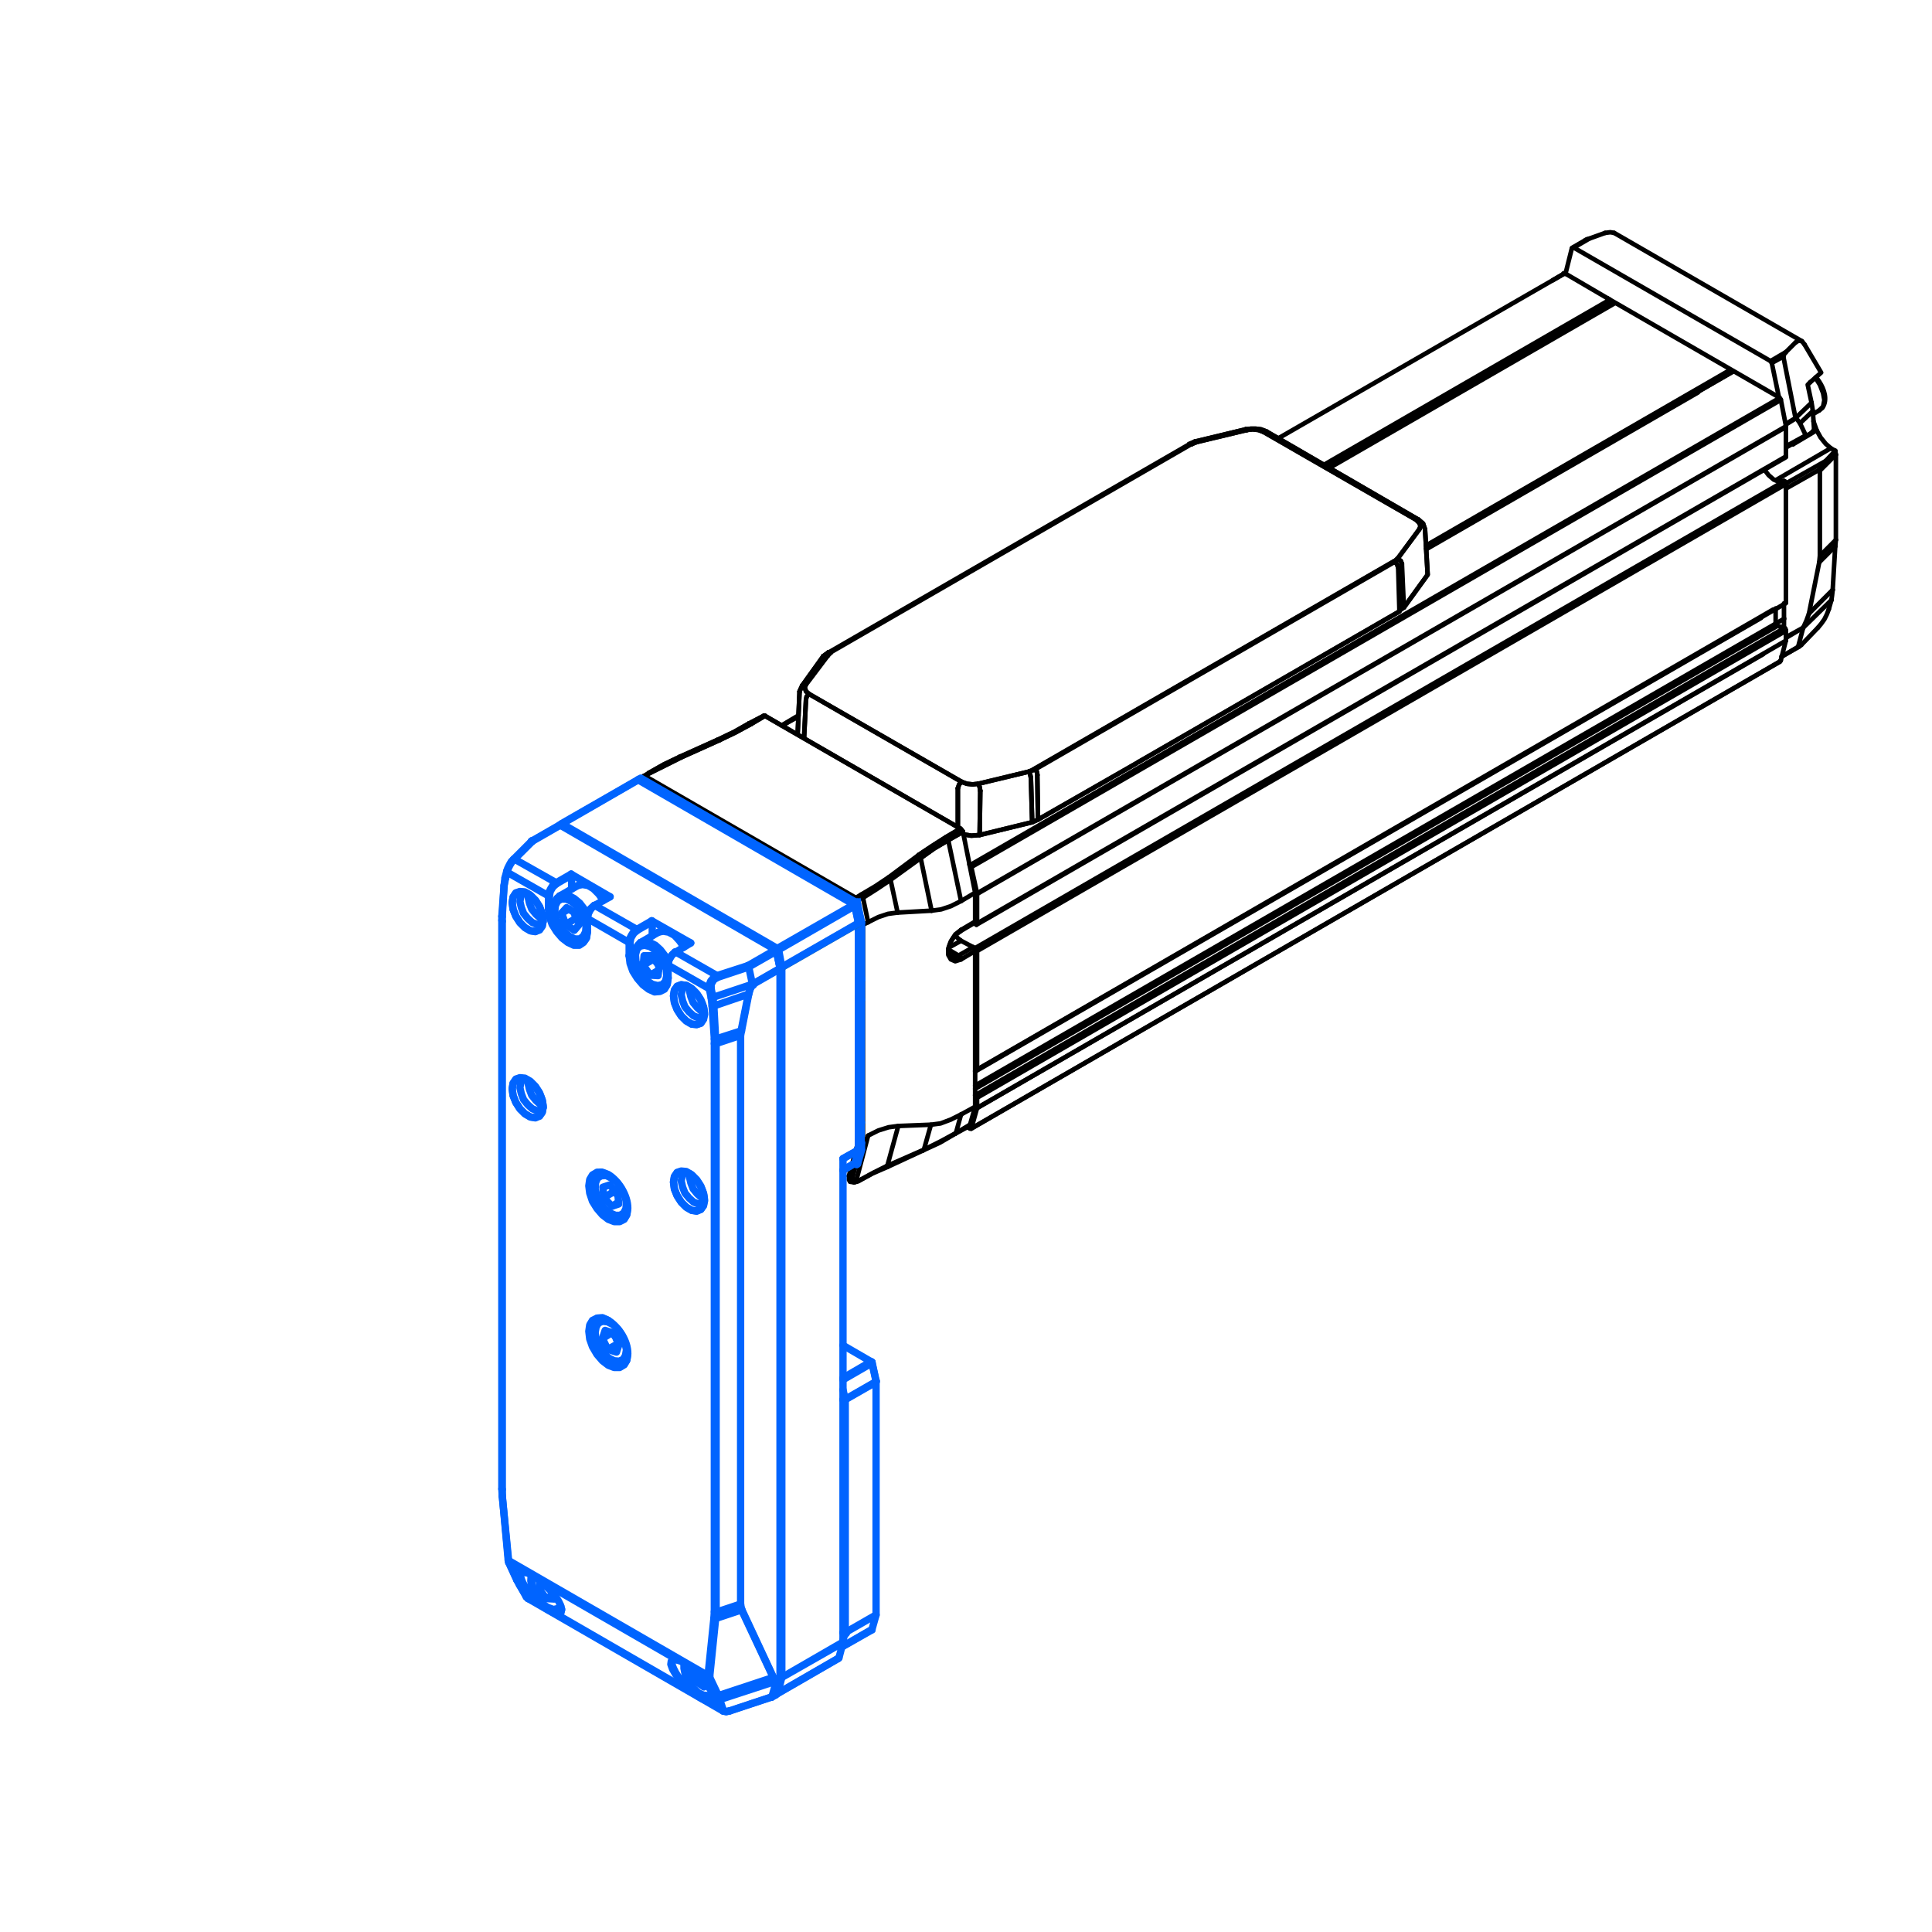 <?xml version="1.0" encoding="UTF-8"?>
<!DOCTYPE svg PUBLIC "-//W3C//DTD SVG 1.1//EN" "http://www.w3.org/Graphics/SVG/1.1/DTD/svg11.dtd">
<!-- Creator: CorelDRAW 2017 -->
<svg xmlns="http://www.w3.org/2000/svg" xml:space="preserve" width="400px" height="400px" version="1.1" style="shape-rendering:geometricPrecision; text-rendering:geometricPrecision; image-rendering:optimizeQuality; fill-rule:evenodd; clip-rule:evenodd"
viewBox="0 0 400000 400000"
 xmlns:xlink="http://www.w3.org/1999/xlink">
 <defs>
  <style type="text/css">
   <![CDATA[
    .str5 {stroke:#0064FF;stroke-width:1512}
    .str1 {stroke:#0064FF;stroke-width:1512;stroke-linecap:round;stroke-linejoin:round}
    .str4 {stroke:#1469B9;stroke-width:1512;stroke-linecap:round;stroke-linejoin:round}
    .str3 {stroke:black;stroke-width:1134;stroke-linecap:round;stroke-linejoin:round}
    .str0 {stroke:black;stroke-width:945;stroke-linecap:round;stroke-linejoin:round}
    .str2 {stroke:#0064FF;stroke-width:945;stroke-linecap:round;stroke-linejoin:round}
    .fil1 {fill:none}
    .fil0 {fill:none;fill-rule:nonzero}
    .fil2 {fill:black;fill-rule:nonzero}
   ]]>
  </style>
 </defs>
 <g id="Layer_x0020_1">
  <polyline class="fil0 str0" points="178674,235644 178276,235777 177877,235644 175754,243473 "/>
  <line class="fil0 str0" x1="178674" y1="235644" x2="178674" y2= "191460" />
  <rect class="fil1" x="-1" y="-3" width="400002" height="400000"/>
  <line class="fil0 str1" x1="177882" y1="190632" x2="177882" y2= "190530" />
  <line class="fil0 str0" x1="201099" y1="233653" x2="200833" y2= "233653" />
  <polyline class="fil0 str0" points="201894,226754 202160,226886 202292,227284 "/>
  <line class="fil0 str0" x1="202292" y1="221446" x2="202160" y2= "221579" />
  <polyline class="fil0 str0" points="201761,196369 202160,196502 202292,196900 "/>
  <polyline class="fil0 str0" points="202292,191194 202160,191460 201761,191194 "/>
  <line class="fil0 str0" x1="202292" y1="184958" x2="202292" y2= "185091" />
  <line class="fil0 str0" x1="200833" y1="179120" x2="201099" y2= "179518" />
  <line class="fil0 str0" x1="368242" y1="82516" x2="200833" y2= "179120" />
  <line class="fil0 str0" x1="161956" y1="150195" x2="165274" y2= "148338" />
  <line class="fil0 str0" x1="201894" y1="221844" x2="364593" y2= "127952" />
  <line class="fil0 str0" x1="369407" y1="128093" x2="201894" y2= "224763" />
  <line class="fil0 str0" x1="201894" y1="225427" x2="367895" y2= "129641" />
  <line class="fil0 str0" x1="369334" y1="130083" x2="201894" y2= "226754" />
  <line class="fil0 str0" x1="202292" y1="227284" x2="369752" y2= "130602" />
  <line class="fil0 str0" x1="369753" y1="132642" x2="202292" y2= "229407" />
  <line class="fil0 str0" x1="367124" y1="126199" x2="202292" y2= "221446" />
  <line class="fil0 str0" x1="202160" y1="221579" x2="369752" y2= "124869" />
  <line class="fil0 str0" x1="202292" y1="196900" x2="369752" y2= "100218" />
  <line class="fil0 str0" x1="368823" y1="99964" x2="201761" y2= "196369" />
  <line class="fil0 str0" x1="369752" y1="94512" x2="202292" y2= "191194" />
  <line class="fil0 str0" x1="368559" y1="136936" x2="201099" y2= "233653" />
  <line class="fil0 str0" x1="202292" y1="229407" x2="365049" y2= "135441" />
  <line class="fil0 str0" x1="369522" y1="88408" x2="202292" y2= "184957" />
  <line class="fil0 str0" x1="202292" y1="185090" x2="369752" y2= "88408" />
  <line class="fil0 str0" x1="201099" y1="179518" x2="368691" y2= "82807" />
  <line class="fil0 str0" x1="202160" y1="191459" x2="369753" y2= "94665" />
  <line class="fil0 str0" x1="201099" y1="233652" x2="368559" y2= "136970" />
  <line class="fil0 str0" x1="264654" y1="90752" x2="323751" y2= "56708" />
  <line class="fil0 str0" x1="295304" y1="113705" x2="351552" y2= "81255" />
  <line class="fil0 str0" x1="274679" y1="96553" x2="333549" y2= "62551" />
  <line class="fil0 str0" x1="333060" y1="62190" x2="274075" y2= "96251" />
  <line class="fil0 str0" x1="358806" y1="76891" x2="295304" y2= "113573" />
  <line class="fil0 str0" x1="275282" y1="96855" x2="334222" y2= "62834" />
  <line class="fil0 str0" x1="358806" y1="76929" x2="295304" y2= "113573" />
  <line class="fil0 str0" x1="201893" y1="221711" x2="202158" y2= "221578" />
  <line class="fil0 str0" x1="200832" y1="233652" x2="200301" y2= "233387" />
  <polyline class="fil0 str0" points="202291,227284 202291,229406 201097,233652 "/>
  <line class="fil0 str0" x1="202291" y1="196899" x2="202291" y2= "221445" />
  <line class="fil0 str0" x1="202291" y1="185090" x2="202291" y2= "191193" />
  <line class="fil0 str0" x1="201097" y1="179518" x2="202291" y2= "184957" />
  <line class="fil0 str0" x1="200699" y1="178987" x2="200832" y2= "179120" />
  <line class="fil0 str0" x1="201760" y1="191061" x2="201760" y2= "191193" />
  <line class="fil0 str0" x1="200832" y1="232858" x2="197912" y2= "234583" />
  <polyline class="fil0 str0" points="177214,244667 176683,244534 176550,244136 176550,243605 178674,235644 "/>
  <polyline class="fil0 str0" points="183716,241350 180796,242809 177877,244402 177214,244667 "/>
  <line class="fil0 str0" x1="191278" y1="238032" x2="183716" y2= "241350" />
  <polyline class="fil0 str0" points="197912,234583 194728,236308 191278,238032 "/>
  <polyline class="fil0 str2" points="178674,191460 177612,186418 178674,185888 "/>
  <line class="fil0 str0" x1="196321" y1="173946" x2="199372" y2= "172221" />
  <polyline class="fil0 str0" points="190615,177661 193401,175672 196321,173946 "/>
  <line class="fil0 str0" x1="184378" y1="182172" x2="190615" y2= "177661" />
  <polyline class="fil0 str0" points="178674,185888 181593,184030 184378,182172 "/>
  <polyline class="fil0 str0" points="175754,243473 175754,244269 176020,244667 "/>
  <line class="fil0 str0" x1="133029" y1="161076" x2="133162" y2= "161474" />
  <line class="fil0 str0" x1="133560" y1="160678" x2="133295" y2= "160678" />
  <line class="fil0 str0" x1="133560" y1="160678" x2="134622" y2= "160014" />
  <polyline class="fil0 str0" points="134356,160014 134622,160014 140991,156830 140726,156697 "/>
  <line class="fil0 str0" x1="140991" y1="156830" x2="148952" y2= "153248" />
  <polyline class="fil0 str0" points="148686,153115 148952,153248 152269,151655 155453,149930 155056,149797 "/>
  <line class="fil0 str0" x1="158373" y1="148206" x2="158107" y2= "148206" />
  <line class="fil0 str0" x1="155454" y1="149930" x2="158373" y2= "148206" />
  <line class="fil0 str0" x1="177214" y1="185888" x2="133561" y2= "160678" />
  <polyline class="fil0 str0" points="133162,161474 133295,160943 133561,160678 "/>
  <line class="fil0 str0" x1="133162" y1="161474" x2="176816" y2= "186684" />
  <polyline class="fil0 str0" points="199372,172221 199107,171823 198841,171558 195922,173282 "/>
  <polyline class="fil0 str0" points="196321,173946 196188,173548 195922,173282 193003,175141 190217,176998 190482,177263 190615,177661 "/>
  <line class="fil0 str0" x1="190217" y1="176998" x2="183981" y2= "181642" />
  <polyline class="fil0 str0" points="184378,182172 184246,181774 183981,181642 181194,183499 178276,185224 178541,185489 178674,185888 "/>
  <line class="fil0 str0" x1="178276" y1="185224" x2="177214" y2= "185888" />
  <polyline class="fil0 str2" points="176816,186684 177214,186684 177612,186418 "/>
  <line class="fil0 str2" x1="176816" y1="186684" x2="177877" y2= "191593" />
  <polyline class="fil0 str2" points="178674,191460 178276,191593 177877,191593 "/>
  <line class="fil0 str0" x1="177877" y1="191593" x2="177877" y2= "235644" />
  <polyline class="fil0 str0" points="176550,243605 176152,243738 175754,243473 "/>
  <line class="fil0 str0" x1="177214" y1="244667" x2="176816" y2= "244800" />
  <line class="fil0 str0" x1="177877" y1="244402" x2="177745" y2= "244534" />
  <line class="fil0 str0" x1="183716" y1="241350" x2="183716" y2= "241615" />
  <line class="fil0 str0" x1="191278" y1="238032" x2="191146" y2= "238165" />
  <line class="fil0 str0" x1="197912" y1="234583" x2="197780" y2= "234715" />
  <line class="fil0 str0" x1="200699" y1="233124" x2="200832" y2= "232858" />
  <line class="fil0 str0" x1="134357" y1="160014" x2="133295" y2= "160678" />
  <polyline class="fil0 str0" points="140726,156697 137409,158289 134357,160014 "/>
  <line class="fil0 str0" x1="148687" y1="153115" x2="140726" y2= "156697" />
  <polyline class="fil0 str0" points="155056,149797 152005,151522 148687,153115 "/>
  <line class="fil0 str0" x1="158108" y1="148206" x2="155056" y2= "149797" />
  <path class="fil0 str0" d="M133330 160624c-137,79 -237,210 -278,363"/>
  <polyline class="fil0 str0" points="183717,241615 180665,242942 177746,244534 176817,244800 176021,244667 "/>
  <line class="fil0 str0" x1="191147" y1="238165" x2="183717" y2= "241615" />
  <polyline class="fil0 str0" points="197781,234715 194597,236573 191147,238165 "/>
  <line class="fil0 str0" x1="200701" y1="233124" x2="197781" y2= "234715" />
  <polyline class="fil0 str0" points="198975,230735 201894,229142 200833,232858 "/>
  <line class="fil0 str0" x1="198975" y1="230735" x2="197914" y2= "234583" />
  <line class="fil0 str0" x1="179736" y1="235113" x2="177215" y2= "244667" />
  <line class="fil0 str0" x1="185973" y1="233124" x2="183717" y2= "241350" />
  <polyline class="fil0 str0" points="179736,235113 181859,234052 183983,233388 185973,233124 "/>
  <line class="fil0 str0" x1="192740" y1="232858" x2="191280" y2= "238032" />
  <polyline class="fil0 str0" points="185973,233124 192740,232858 194729,232593 196853,231796 198975,230735 "/>
  <line class="fil0 str0" x1="179736" y1="190930" x2="178675" y2= "191460" />
  <line class="fil0 str0" x1="178675" y1="185888" x2="179736" y2= "190930" />
  <line class="fil0 str0" x1="196322" y1="173946" x2="198975" y2= "186551" />
  <polyline class="fil0 str0" points="199374,172221 201894,184826 198975,186551 "/>
  <line class="fil0 str0" x1="190617" y1="177661" x2="192871" y2= "188542" />
  <polyline class="fil0 str0" points="198975,186551 196853,187613 194862,188276 192871,188542 "/>
  <line class="fil0 str0" x1="184380" y1="182172" x2="185840" y2= "188940" />
  <polyline class="fil0 str0" points="192871,188542 185840,188940 183850,189204 181859,189868 179736,190930 "/>
  <polyline class="fil0 str0" points="201497,196104 198445,197830 197648,198227 196985,197961 "/>
  <line class="fil0 str0" x1="201761" y1="191062" x2="201894" y2= "190797" />
  <polyline class="fil0 str0" points="201894,196901 201761,196502 201497,196104 "/>
  <line class="fil0 str0" x1="198975" y1="198625" x2="201894" y2= "196901" />
  <polyline class="fil0 str0" points="198975,192522 197781,193450 196853,194910 196322,196370 196322,197697 196853,198625 197781,199023 198975,198625 "/>
  <line class="fil0 str0" x1="201894" y1="190797" x2="198975" y2= "192522" />
  <line class="fil0 str0" x1="198843" y1="192788" x2="198975" y2= "192522" />
  <polyline class="fil0 str0" points="198445,197830 198843,198227 198975,198625 "/>
  <line class="fil0 str0" x1="198843" y1="192788" x2="201761" y2= "191062" />
  <path class="fil0 str0" d="M196985 197961l-265 -131c-873,-1266 346,-3714 1459,-4512l664 -530"/>
  <line class="fil0 str0" x1="198975" y1="194777" x2="201497" y2= "196104" />
  <line class="fil0 str0" x1="196587" y1="196104" x2="198975" y2= "194777" />
  <line class="fil0 str0" x1="198445" y1="197830" x2="196455" y2= "196635" />
  <polyline class="fil0 str0" points="198975,194777 198312,194246 197781,193716 "/>
  <line class="fil0 str0" x1="158374" y1="148206" x2="198843" y2= "171558" />
  <line class="fil0 str0" x1="201894" y1="184826" x2="201894" y2= "190797" />
  <line class="fil0 str0" x1="201894" y1="196901" x2="201894" y2= "229142" />
  <line class="fil0 str0" x1="295304" y1="112911" x2="357994" y2= "76712" />
  <line class="fil0 str0" x1="295304" y1="113043" x2="350356" y2= "81255" />
  <polyline class="fil0 str0" points="202558,162269 201364,162401 200170,162269 199108,161871 "/>
  <line class="fil0 str0" x1="213040" y1="159748" x2="202558" y2= "162269" />
  <line class="fil0 str0" x1="213969" y1="159350" x2="213040" y2= "159748" />
  <line class="fil0 str0" x1="288670" y1="116228" x2="213969" y2= "159350" />
  <line class="fil0 str0" x1="289334" y1="115697" x2="288670" y2= "116228" />
  <line class="fil0 str0" x1="293845" y1="109593" x2="289334" y2= "115697" />
  <polyline class="fil0 str0" points="293182,107603 293845,108267 294110,108930 293845,109593 "/>
  <line class="fil0 str0" x1="261603" y1="89425" x2="293182" y2= "107603" />
  <polyline class="fil0 str0" points="258153,89027 259347,88895 260541,89027 261603,89425 "/>
  <line class="fil0 str0" x1="247670" y1="91548" x2="258153" y2= "89027" />
  <line class="fil0 str0" x1="246741" y1="91946" x2="247670" y2= "91548" />
  <line class="fil0 str0" x1="171377" y1="135732" x2="172041" y2= "135069" />
  <line class="fil0 str0" x1="166866" y1="141703" x2="171377" y2= "135732" />
  <polyline class="fil0 str0" points="167529,143694 166866,143163 166600,142366 166866,141703 "/>
  <line class="fil0 str0" x1="199108" y1="161871" x2="167529" y2= "143694" />
  <polyline class="fil0 str0" points="202956,163729 202823,162932 202558,162269 "/>
  <polyline class="fil0 str0" points="213040,159748 213305,160412 213438,161075 "/>
  <polyline class="fil0 str0" points="288670,116228 289201,116758 289466,117422 "/>
  <polyline class="fil0 str0" points="289334,115697 289997,116095 290263,116758 "/>
  <line class="fil0 str0" x1="293182" y1="107603" x2="293712" y2= "107603" />
  <line class="fil0 str0" x1="261603" y1="89425" x2="262134" y2= "89293" />
  <line class="fil0 str0" x1="258153" y1="89027" x2="257887" y2= "88895" />
  <line class="fil0 str0" x1="247670" y1="91548" x2="247405" y2= "91416" />
  <line class="fil0 str0" x1="246741" y1="91946" x2="246211" y2= "91946" />
  <line class="fil0 str0" x1="172041" y1="135069" x2="171510" y2= "135069" />
  <polyline class="fil0 str0" points="171377,135732 170846,135600 170449,135864 "/>
  <polyline class="fil0 str0" points="166866,141703 166335,141703 166070,141968 "/>
  <polyline class="fil0 str0" points="167529,143694 166998,144224 166866,144887 "/>
  <polyline class="fil0 str0" points="199108,161871 198577,162401 198312,163198 "/>
  <polyline class="fil0 str0" points="293712,107603 294641,108399 295039,109593 "/>
  <line class="fil0 str0" x1="262134" y1="89293" x2="293712" y2= "107603" />
  <polyline class="fil0 str0" points="257887,88895 258949,88762 260010,88762 261072,88895 262134,89293 "/>
  <line class="fil0 str0" x1="247405" y1="91416" x2="257887" y2= "88895" />
  <line class="fil0 str0" x1="246211" y1="91946" x2="247405" y2= "91416" />
  <line class="fil0 str0" x1="170449" y1="135864" x2="171510" y2= "135069" />
  <line class="fil0 str0" x1="166070" y1="141968" x2="170449" y2= "135864" />
  <line class="fil0 str0" x1="165539" y1="143163" x2="166070" y2= "141968" />
  <line class="fil0 str0" x1="166468" y1="152849" x2="166866" y2= "144887" />
  <line class="fil0 str0" x1="198312" y1="163198" x2="198312" y2= "171158" />
  <polyline class="fil0 str0" points="199506,172751 201099,173016 202823,172884 202956,163729 "/>
  <polyline class="fil0 str0" points="213438,161075 213703,170231 214898,169699 214765,160544 "/>
  <polyline class="fil0 str0" points="289466,117422 289732,126445 290660,125781 290263,116758 "/>
  <line class="fil0 str0" x1="165141" y1="152052" x2="165539" y2= "143163" />
  <line class="fil0 str0" x1="295583" y1="118966" x2="295039" y2= "109593" />
  <line class="fil0 str0" x1="202823" y1="172884" x2="213703" y2= "170231" />
  <line class="fil0 str0" x1="290660" y1="125781" x2="295494" y2= "119098" />
  <line class="fil0 str0" x1="214898" y1="169699" x2="235331" y2= "158023" />
  <line class="fil0 str0" x1="235729" y1="157758" x2="289732" y2= "126594" />
  <polyline class="fil0 str0" points="214392,159108 214657,159771 214790,160435 "/>
  <line class="fil0 str0" x1="161956" y1="150195" x2="165225" y2= "148365" />
  <line class="fil0 str0" x1="161824" y1="150194" x2="165317" y2= "148124" />
  <line class="fil0 str0" x1="196321" y1="173946" x2="199372" y2= "172221" />
  <polyline class="fil0 str0" points="190615,177661 193401,175672 196321,173946 "/>
  <polyline class="fil0 str0" points="134356,160014 134622,160014 140991,156830 140726,156697 "/>
  <line class="fil0 str0" x1="140991" y1="156830" x2="148952" y2= "153248" />
  <polyline class="fil0 str0" points="148686,153115 148952,153248 152269,151655 155453,149930 155056,149797 "/>
  <line class="fil0 str0" x1="158373" y1="148206" x2="158107" y2= "148206" />
  <line class="fil0 str0" x1="155454" y1="149930" x2="158373" y2= "148206" />
  <polyline class="fil0 str0" points="199372,172221 199107,171823 198841,171558 195922,173282 "/>
  <polyline class="fil0 str0" points="196321,173946 196188,173548 195922,173282 193003,175141 190217,176998 190482,177263 190615,177661 "/>
  <polyline class="fil0 str0" points="140726,156697 137409,158289 134357,160014 "/>
  <line class="fil0 str0" x1="148687" y1="153115" x2="140726" y2= "156697" />
  <polyline class="fil0 str0" points="155056,149797 152005,151522 148687,153115 "/>
  <line class="fil0 str0" x1="158108" y1="148206" x2="155056" y2= "149797" />
  <line class="fil0 str0" x1="158374" y1="148206" x2="198843" y2= "171558" />
  <polyline class="fil0 str0" points="202558,162269 201364,162401 200170,162269 199108,161871 "/>
  <line class="fil0 str0" x1="213040" y1="159748" x2="202558" y2= "162269" />
  <line class="fil0 str0" x1="213969" y1="159350" x2="213040" y2= "159748" />
  <line class="fil0 str3" x1="288675" y1="116263" x2="213973" y2= "159385" />
  <line class="fil0 str0" x1="289334" y1="115697" x2="288670" y2= "116228" />
  <line class="fil0 str0" x1="293845" y1="109593" x2="289334" y2= "115697" />
  <polyline class="fil0 str0" points="293182,107603 293845,108267 294110,108930 293845,109593 "/>
  <line class="fil0 str0" x1="261603" y1="89425" x2="293182" y2= "107603" />
  <polyline class="fil0 str0" points="258153,89027 259347,88895 260541,89027 261603,89425 "/>
  <line class="fil0 str0" x1="247670" y1="91548" x2="258153" y2= "89027" />
  <line class="fil0 str0" x1="246741" y1="91946" x2="247670" y2= "91548" />
  <line class="fil0 str0" x1="171377" y1="135732" x2="172041" y2= "135069" />
  <line class="fil0 str0" x1="166866" y1="141703" x2="171377" y2= "135732" />
  <polyline class="fil0 str0" points="167529,143694 166892,143122 166626,142326 166866,141703 "/>
  <line class="fil0 str0" x1="199108" y1="161871" x2="167529" y2= "143694" />
  <polyline class="fil0 str0" points="202956,163729 202823,162932 202558,162269 "/>
  <polyline class="fil0 str0" points="213040,159748 213305,160412 213438,161075 "/>
  <polyline class="fil0 str0" points="288670,116228 289201,116758 289466,117422 "/>
  <polyline class="fil0 str0" points="289334,115697 289997,116095 290263,116758 "/>
  <line class="fil0 str0" x1="293182" y1="107603" x2="293712" y2= "107603" />
  <line class="fil0 str0" x1="261603" y1="89425" x2="262134" y2= "89293" />
  <line class="fil0 str0" x1="258153" y1="89027" x2="257887" y2= "88895" />
  <line class="fil0 str0" x1="247670" y1="91548" x2="247405" y2= "91416" />
  <line class="fil0 str0" x1="246741" y1="91946" x2="246211" y2= "91946" />
  <line class="fil0 str0" x1="172041" y1="135069" x2="171510" y2= "135069" />
  <polyline class="fil0 str0" points="171377,135732 170846,135600 170449,135864 "/>
  <polyline class="fil0 str0" points="166866,141703 166335,141703 166070,141968 "/>
  <polyline class="fil0 str0" points="167529,143694 166998,144224 166866,144887 "/>
  <polyline class="fil0 str0" points="199108,161871 198577,162401 198312,163198 "/>
  <polyline class="fil0 str0" points="293712,107603 294641,108399 295039,109593 "/>
  <line class="fil0 str0" x1="262134" y1="89293" x2="293712" y2= "107603" />
  <polyline class="fil0 str0" points="257887,88895 258949,88762 260010,88762 261072,88895 262134,89293 "/>
  <line class="fil0 str0" x1="247405" y1="91416" x2="257887" y2= "88895" />
  <line class="fil0 str0" x1="246211" y1="91946" x2="247405" y2= "91416" />
  <line class="fil0 str3" x1="171775" y1="135069" x2="246477" y2= "91946" />
  <line class="fil0 str0" x1="170449" y1="135864" x2="171510" y2= "135069" />
  <line class="fil0 str0" x1="166070" y1="141968" x2="170449" y2= "135864" />
  <line class="fil0 str0" x1="165539" y1="143163" x2="166070" y2= "141968" />
  <line class="fil0 str0" x1="166480" y1="152590" x2="166866" y2= "144887" />
  <line class="fil0 str0" x1="198312" y1="163198" x2="198312" y2= "170986" />
  <polyline class="fil0 str0" points="199656,172776 201099,173016 202823,172884 202956,163729 "/>
  <polyline class="fil0 str0" points="213438,161075 213703,170231 214898,169699 214765,160544 "/>
  <line class="fil0 str0" x1="165147" y1="151913" x2="165539" y2= "143163" />
  <line class="fil0 str0" x1="295583" y1="118966" x2="295039" y2= "109593" />
  <line class="fil0 str0" x1="202823" y1="172884" x2="213703" y2= "170231" />
  <line class="fil0 str0" x1="290660" y1="125781" x2="295494" y2= "119098" />
  <line class="fil0 str0" x1="214898" y1="169699" x2="235729" y2= "157758" />
  <line class="fil0 str0" x1="235729" y1="157758" x2="289732" y2= "126594" />
  <polyline class="fil0 str0" points="214392,159108 214657,159771 214790,160435 "/>
  <line class="fil0 str0" x1="323712" y1="56576" x2="323977" y2= "56576" />
  <line class="fil0 str0" x1="368426" y1="82316" x2="368692" y2= "82714" />
  <line class="fil0 str0" x1="369752" y1="88155" x2="369752" y2= "88288" />
  <line class="fil0 str0" x1="369752" y1="94391" x2="369752" y2= "94524" />
  <polyline class="fil0 str0" points="369354,99565 369620,99698 369752,100096 "/>
  <line class="fil0 str0" x1="369752" y1="124511" x2="369752" y2= "124776" />
  <line class="fil0 str0" x1="367630" y1="125970" x2="367630" y2= "126102" />
  <polyline class="fil0 str0" points="367630,129022 367630,129287 367896,129553 "/>
  <polyline class="fil0 str0" points="369354,129951 369620,130083 369752,130481 "/>
  <line class="fil0 str0" x1="369752" y1="132471" x2="369752" y2= "132604" />
  <line class="fil0 str0" x1="368692" y1="136717" x2="368559" y2= "136850" />
  <line class="fil0 str0" x1="321493" y1="58010" x2="323976" y2= "56576" />
  <line class="fil0 str0" x1="323976" y1="56575" x2="333264" y2= "62015" />
  <line class="fil0 str0" x1="332783" y1="61736" x2="368425" y2= "82316" />
  <line class="fil0 str0" x1="368691" y1="82714" x2="369752" y2= "88154" />
  <line class="fil0 str0" x1="369752" y1="88286" x2="369752" y2= "94390" />
  <polyline class="fil0 str0" points="365240,97176 366169,98371 367231,99299 368293,99697 369354,99565 "/>
  <line class="fil0 str0" x1="369752" y1="100095" x2="369752" y2= "124510" />
  <line class="fil0 str0" x1="369752" y1="130480" x2="369752" y2= "132471" />
  <line class="fil0 str0" x1="369752" y1="132603" x2="368691" y2= "136717" />
  <line class="fil0 str0" x1="367629" y1="126101" x2="367629" y2= "129021" />
  <line class="fil0 str0" x1="367894" y1="129552" x2="369353" y2= "129950" />
  <path class="fil0 str0" d="M375856 78203l929 1460 664 1725 265 1459 -265 1327 -796 796 663 -530c1136,-1704 359,-3890 -663,-5441l-664 -929"/>
  <line class="fil0 str0" x1="325436" y1="51401" x2="325834" y2= "51268" />
  <line class="fil0 str0" x1="366569" y1="74753" x2="366834" y2= "75151" />
  <polyline class="fil0 str0" points="369222,73824 369354,73426 369752,72895 "/>
  <line class="fil0 str0" x1="325834" y1="51268" x2="329019" y2= "49411" />
  <line class="fil0 str0" x1="369752" y1="72895" x2="366569" y2= "74753" />
  <line class="fil0 str0" x1="366834" y1="75151" x2="369222" y2= "73824" />
  <line class="fil0 str0" x1="371743" y1="86562" x2="369752" y2= "87757" />
  <polyline class="fil0 str0" points="369752,87889 371876,86562 371743,86562 "/>
  <polyline class="fil0 str0" points="369752,132073 373336,129951 369752,131940 "/>
  <polyline class="fil0 str0" points="372937,133533 372407,133931 372274,133931 368956,135921 "/>
  <line class="fil0 str0" x1="328090" y1="49809" x2="325569" y2= "51268" />
  <line class="fil0 str0" x1="372407" y1="133931" x2="368825" y2= "135921" />
  <line class="fil0 str0" x1="325436" y1="51401" x2="324110" y2= "56708" />
  <line class="fil0 str0" x1="368294" y1="82184" x2="366834" y2= "75151" />
  <line class="fil0 str0" x1="369354" y1="129951" x2="369354" y2= "124909" />
  <line class="fil0 str0" x1="366569" y1="74753" x2="325834" y2= "51268" />
  <polyline class="fil0 str0" points="375060,83378 374264,79663 374795,79132 "/>
  <polyline class="fil0 str0" points="375326,85103 375193,84174 375060,83378 "/>
  <line class="fil0 str0" x1="375591" y1="88951" x2="375326" y2= "85103" />
  <line class="fil0 str0" x1="371212" y1="92003" x2="371079" y2= "91870" />
  <polyline class="fil0 str0" points="373600,71304 377051,77142 374795,79132 "/>
  <polyline class="fil0 str0" points="371743,70906 372407,70508 373070,70641 373600,71304 "/>
  <line class="fil0 str0" x1="369752" y1="72895" x2="371743" y2= "70906" />
  <line class="fil0 str0" x1="371743" y1="86562" x2="369222" y2= "73824" />
  <line class="fil0 str0" x1="375060" y1="83378" x2="371743" y2= "86562" />
  <line class="fil0 str0" x1="376387" y1="129951" x2="372937" y2= "133533" />
  <line class="fil0 str0" x1="372672" y1="87624" x2="371876" y2= "86562" />
  <line class="fil0 str0" x1="375326" y1="85103" x2="372672" y2= "87624" />
  <line class="fil0 str0" x1="379173" y1="124245" x2="373336" y2= "129951" />
  <polyline class="fil0 str0" points="379439,122122 379306,123316 379173,124245 "/>
  <line class="fil0 str0" x1="379439" y1="122122" x2="374529" y2= "127031" />
  <polyline class="fil0 str0" points="373336,129951 373998,128491 374529,127031 "/>
  <line class="fil0 str0" x1="372274" y1="133931" x2="373336" y2= "129951" />
  <polyline class="fil0 str0" points="378642,126102 378244,127164 377714,128226 377051,129155 376387,129951 "/>
  <line class="fil0 str0" x1="379173" y1="124245" x2="378642" y2= "126102" />
  <line class="fil0 str0" x1="380102" y1="94126" x2="380102" y2= "111773" />
  <line class="fil0 str0" x1="380102" y1="94126" x2="376785" y2= "97443" />
  <line class="fil0 str0" x1="376785" y1="115090" x2="376785" y2= "97443" />
  <line class="fil0 str0" x1="380102" y1="111773" x2="376785" y2= "115090" />
  <line class="fil0 str0" x1="380102" y1="111773" x2="379970" y2= "113099" />
  <line class="fil0 str0" x1="376653" y1="116417" x2="376785" y2= "115090" />
  <line class="fil0 str0" x1="379970" y1="113099" x2="376653" y2= "116417" />
  <line class="fil0 str0" x1="379970" y1="113099" x2="379439" y2= "122122" />
  <line class="fil0 str0" x1="374529" y1="127031" x2="376653" y2= "116417" />
  <line class="fil0 str0" x1="373866" y1="90145" x2="372672" y2= "87624" />
  <polyline class="fil0 str0" points="375326,89349 374662,89880 374131,90145 373866,90145 "/>
  <line class="fil0 str0" x1="375591" y1="88951" x2="375326" y2= "89349" />
  <line class="fil0 str0" x1="379970" y1="93330" x2="380102" y2= "94126" />
  <line class="fil0 str0" x1="377979" y1="95452" x2="379970" y2= "93330" />
  <polyline class="fil0 str0" points="376785,97443 376785,97177 377051,96514 377316,96116 377979,95452 "/>
  <line class="fil0 str0" x1="373070" y1="70641" x2="334193" y2= "48217" />
  <polyline class="fil0 str0" points="332336,48217 329019,49411 328488,49544 328090,49809 "/>
  <polyline class="fil0 str0" points="334193,48217 333397,48084 332336,48217 "/>
  <line class="fil0 str0" x1="373866" y1="90145" x2="369752" y2= "92400" />
  <line class="fil0 str0" x1="377979" y1="95452" x2="369752" y2= "100096" />
  <line class="fil0 str0" x1="369752" y1="101158" x2="376785" y2= "97177" />
  <line class="fil0 str0" x1="369752" y1="92666" x2="374397" y2= "90013" />
  <polyline class="fil0 str0" points="375458,87226 376122,89084 371212,92003 "/>
  <polyline class="fil0 str0" points="376122,89084 376918,90542 377979,91870 379041,92798 379970,93330 "/>
  <line class="fil0 str0" x1="367630" y1="99433" x2="379041" y2= "92798" />
  <line class="fil0 str0" x1="376653" y1="84970" x2="375326" y2= "85767" />
  <polyline class="fil0 str1" points="177910,202833 178380,202833 178380,191014 177910,191014 177910,202833 178192,202927 "/>
  <polyline class="fil0 str1" points="132133,161466 176784,187262 176972,187356 "/>
  <polygon class="fil0 str1" points="177160,187168 177322,186869 132666,161098 132304,161282 "/>
  <polygon class="fil0 str1" points="177910,191014 178380,191014 177535,187074 177160,187168 "/>
  <line class="fil0 str1" x1="177910" y1="202833" x2="177723" y2= "202646" />
  <polyline class="fil0 str1" points="177723,206773 177910,206961 178192,206585 177723,206304 "/>
  <polygon class="fil0 str1" points="177911,232382 178285,236321 178379,202419 177911,206961 "/>
  <polyline class="fil0 str1" points="178285,232570 177910,232382 177723,232570 "/>
  <line class="fil0 str1" x1="177723" y1="232945" x2="178285" y2= "232570" />
  <polyline class="fil0 str4" points="177723,236510 177910,236604 178098,236134 177723,236040 "/>
  <polygon class="fil0 str1" points="177910,238011 178380,238011 178380,236604 177910,236604 "/>
  <polyline class="fil0 str1" points="177160,241012 177535,241012 178380,238104 177910,238011 177160,241012 177347,241106 "/>
  <line class="fil0 str1" x1="177160" y1="241012" x2="176972" y2= "240825" />
  <line class="fil0 str1" x1="177534" y1="187074" x2="177347" y2= "186792" />
  <polyline class="fil0 str1" points="178191,202926 178285,203020 178379,202833 "/>
  <line class="fil0 str1" x1="178379" y1="206960" x2="178191" y2= "206585" />
  <line class="fil0 str1" x1="178285" y1="232569" x2="178379" y2= "232382" />
  <polyline class="fil0 str1" points="178379,236603 178285,236321 178098,236134 "/>
  <line class="fil0 str1" x1="177347" y1="241106" x2="177534" y2= "241012" />
  <line class="fil0 str1" x1="181381" y1="285851" x2="180536" y2= "282005" />
  <line class="fil0 str1" x1="175002" y1="338007" x2="174533" y2= "338007" />
  <line class="fil0 str1" x1="174533" y1="339602" x2="175002" y2= "338007" />
  <line class="fil0 str1" x1="175002" y1="289791" x2="174533" y2= "289791" />
  <polyline class="fil0 str1" points="174533,338007 175002,338007 175002,289791 "/>
  <circle class="fil2 str5" cx="175002" cy="338007" r="281"/>
  <polyline class="fil0 str1" points="174533,289791 175002,289697 174533,287728 "/>
  <line class="fil0 str1" x1="175002" y1="289791" x2="175002" y2= "289697" />
  <polyline class="fil0 str1" points="181381,286039 181381,334349 180536,337350 180536,337444 "/>
  <polyline class="fil0 str1" points="174533,278535 180349,281911 180536,282005 "/>
  <line class="fil0 str1" x1="181381" y1="286039" x2="181381" y2= "285851" />
  <polyline class="fil0 str1" points="180536,282005 180536,282193 181381,286039 "/>
  <line class="fil0 str1" x1="180349" y1="281911" x2="180536" y2= "282193" />
  <polyline class="fil0 str1" points="181381,285851 181381,286133 175002,289791 "/>
  <line class="fil0 str1" x1="181381" y1="286039" x2="175002" y2= "289697" />
  <polygon class="fil0 str1" points="175002,338007 181381,334349 "/>
  <line class="fil0 str1" x1="180536" y1="337350" x2="174345" y2= "340915" />
  <line class="fil0 str1" x1="180349" y1="281911" x2="174533" y2= "285289" />
  <line class="fil0 str1" x1="180536" y1="282193" x2="174533" y2= "285664" />
  <line class="fil0 str1" x1="180536" y1="337444" x2="174251" y2= "341009" />
  <line class="fil0 str1" x1="160743" y1="196737" x2="161494" y2= "200301" />
  <line class="fil0 str1" x1="177722" y1="190921" x2="176972" y2= "187356" />
  <polyline class="fil0 str1" points="174533,340071 173688,343260 173595,343354 "/>
  <line class="fil0 str1" x1="174533" y1="239887" x2="174533" y2= "340071" />
  <polyline class="fil0 str1" points="160837,350671 161025,350577 161869,347294 "/>
  <line class="fil0 str1" x1="177722" y1="191202" x2="177722" y2= "238104" />
  <line class="fil0 str1" x1="161869" y1="347294" x2="161869" y2= "200301" />
  <line class="fil0 str1" x1="177722" y1="190921" x2="177722" y2= "191202" />
  <line class="fil0 str1" x1="177722" y1="238104" x2="176972" y2= "240825" />
  <circle class="fil2 str5" cx="177722" cy="238105" r="281"/>
  <line class="fil0 str1" x1="176972" y1="240825" x2="176878" y2= "240919" />
  <line class="fil0 str4" x1="132039" y1="161466" x2="132133" y2= "161466" />
  <line class="fil0 str1" x1="177722" y1="191108" x2="177722" y2= "190921" />
  <polyline class="fil0 str1" points="176972,187356 176972,187544 177722,191108 "/>
  <line class="fil0 str1" x1="176784" y1="187262" x2="176972" y2= "187544" />
  <line class="fil0 str1" x1="177722" y1="191108" x2="177722" y2= "191202" />
  <polyline class="fil0 str1" points="161869,200301 161869,200207 161212,196643 "/>
  <line class="fil0 str1" x1="161869" y1="200301" x2="161494" y2= "200301" />
  <line class="fil0 str1" x1="161494" y1="347294" x2="161869" y2= "347294" />
  <line class="fil0 str1" x1="161212" y1="196643" x2="160743" y2= "196737" />
  <line class="fil0 str1" x1="161494" y1="200301" x2="161869" y2= "200207" />
  <line class="fil0 str1" x1="116374" y1="170565" x2="116186" y2= "170940" />
  <polyline class="fil0 str1" points="160743,196737 160931,196361 116374,170565 "/>
  <line class="fil0 str1" x1="161212" y1="196643" x2="160931" y2= "196361" />
  <polyline class="fil0 str1" points="116186,170940 116186,170659 116092,170940 "/>
  <line class="fil0 str1" x1="116374" y1="170565" x2="116186" y2= "170659" />
  <line class="fil0 str1" x1="160837" y1="350670" x2="160649" y2= "350577" />
  <line class="fil0 str1" x1="161869" y1="347293" x2="161494" y2= "347293" />
  <polyline class="fil0 str1" points="160649,350577 161025,350577 173688,343259 "/>
  <polyline class="fil0 str1" points="174533,340070 161869,347293 174533,339976 "/>
  <line class="fil0 str4" x1="177722" y1="191202" x2="161869" y2= "200301" />
  <line class="fil0 str1" x1="177722" y1="191108" x2="161869" y2= "200207" />
  <line class="fil0 str1" x1="176972" y1="187543" x2="161212" y2= "196642" />
  <line class="fil0 str1" x1="132133" y1="161465" x2="116374" y2= "170564" />
  <line class="fil0 str1" x1="176784" y1="187262" x2="160931" y2= "196361" />
  <line class="fil0 str1" x1="173595" y1="343354" x2="160931" y2= "350670" />
  <line class="fil0 str1" x1="132039" y1="161465" x2="116186" y2= "170564" />
  <line class="fil0 str1" x1="174533" y1="239886" x2="177722" y2= "238104" />
  <line class="fil0 str1" x1="174533" y1="242231" x2="176972" y2= "240824" />
  <line class="fil0 str1" x1="174533" y1="239886" x2="177722" y2= "238104" />
  <line class="fil0 str1" x1="174533" y1="242325" x2="176878" y2= "240918" />
  <line class="fil0 str1" x1="110276" y1="174128" x2="110089" y2= "174128" />
  <polyline class="fil0 str1" points="106336,177881 106524,177881 110276,174128 "/>
  <polyline class="fil0 str1" points="104929,180320 105023,180601 105210,179851 105586,179100 106055,178350 106524,177881 "/>
  <polyline class="fil0 str1" points="104555,181727 104649,181915 105024,180602 "/>
  <polyline class="fil0 str1" points="104367,183228 104367,183416 104649,181915 "/>
  <polyline class="fil0 str1" points="103898,189701 103992,189795 104367,183416 "/>
  <polyline class="fil0 str1" points="103898,190545 103992,190733 103992,189795 "/>
  <polyline class="fil0 str1" points="103898,308271 103992,308364 103992,190733 "/>
  <polyline class="fil0 str1" points="103992,309678 103992,309772 103992,308364 "/>
  <polyline class="fil0 str1" points="105212,322998 105305,323092 103992,309772 "/>
  <polyline class="fil0 str1" points="105305,323467 105399,323561 105305,323092 "/>
  <polyline class="fil0 str1" points="106993,327126 107087,327220 105399,323561 "/>
  <polyline class="fil0 str1" points="107556,328064 107556,328158 107087,327220 "/>
  <polyline class="fil0 str1" points="108964,330503 108964,330597 107556,328158 "/>
  <line class="fil0 str1" x1="109339" y1="330972" x2="108964" y2= "330597" />
  <line class="fil0 str1" x1="110277" y1="174130" x2="110090" y2= "174130" />
  <polyline class="fil0 str1" points="159806,351328 159806,351328 151082,354236 150989,354236 "/>
  <polyline class="fil0 str1" points="151082,354236 150426,354329 149956,354236 149675,353860 149394,353860 149675,354236 "/>
  <polyline class="fil0 str1" points="149019,351890 148737,351890 149394,353860 "/>
  <polyline class="fil0 str1" points="149676,353860 149019,351890 148737,351046 148362,351046 148737,351890 "/>
  <polyline class="fil0 str1" points="146955,347294 146674,347388 148363,351046 "/>
  <polyline class="fil0 str1" points="148737,351046 146955,347294 146955,347012 146580,346918 146674,347388 "/>
  <polyline class="fil0 str1" points="148174,335099 147799,335099 146580,346918 "/>
  <polyline class="fil0 str1" points="146955,347012 148174,335099 148268,333786 147893,333692 147799,335099 "/>
  <polyline class="fil0 str1" points="148268,216060 147893,216060 147893,333692 "/>
  <polyline class="fil0 str1" points="148268,333786 148268,216060 148174,215122 147893,215122 147893,216060 "/>
  <polyline class="fil0 str1" points="147799,208275 147424,208275 147893,215123 "/>
  <polyline class="fil0 str1" points="148174,215123 147799,208275 147612,206493 147236,206587 147424,208275 "/>
  <polygon class="fil0 str1" points="146861,204710 147236,204710 147236,203772 147799,202834 148549,202365 148456,201990 147705,202459 147142,203115 146861,203866 "/>
  <polyline class="fil0 str1" points="155022,200207 154834,199926 148455,201990 "/>
  <line class="fil0 str1" x1="148549" y1="202365" x2="155022" y2= "200207" />
  <line class="fil0 str1" x1="146861" y1="204710" x2="147236" y2= "206585" />
  <line class="fil0 str1" x1="147612" y1="206492" x2="147236" y2= "204710" />
  <polyline class="fil0 str1" points="155022,200207 155022,200207 155773,203772 155022,200207 154835,199926 "/>
  <circle class="fil2 str5" cx="155773" cy="203771" r="281"/>
  <polyline class="fil0 str1" points="154928,205835 155022,205835 155304,204803 155773,203865 "/>
  <line class="fil0 str1" x1="155773" y1="203772" x2="155773" y2= "203865" />
  <polyline class="fil0 str1" points="155773,203772 155304,204803 154928,205835 "/>
  <polyline class="fil0 str1" points="153428,213433 153522,213433 155022,205835 "/>
  <line class="fil0 str1" x1="154929" y1="205835" x2="153428" y2= "213433" />
  <polyline class="fil0 str1" points="153522,213433 153334,214372 153428,213433 "/>
  <polyline class="fil0 str1" points="153334,332097 153334,214372 153334,332754 153522,333317 153616,333317 153428,332660 153334,332003 "/>
  <polyline class="fil0 str1" points="160088,347293 160088,347200 153616,333316 "/>
  <polyline class="fil0 str1" points="153522,333316 160088,347293 160370,347668 160745,348043 160745,347949 160370,347668 160088,347200 "/>
  <line class="fil0 str1" x1="155773" y1="203865" x2="155773" y2= "203772" />
  <polygon class="fil0 str1" points="160744,348044 160744,348044 159806,351327 159900,351233 "/>
  <line class="fil0 str1" x1="160744" y1="347950" x2="160744" y2= "348044" />
  <line class="fil0 str1" x1="159806" y1="351327" x2="159900" y2= "351233" />
  <polyline class="fil0 str1" points="110090,174129 106337,177882 105868,178351 105493,179007 105118,179758 104930,180320 104555,181728 104368,183228 103899,189701 103899,308271 103992,309677 105212,322998 105306,323467 106994,327126 107557,328064 108964,330502 109339,330971 "/>
  <path class="fil0 str1" d="M110066 174079c-25,15 -48,32 -68,52"/>
  <polyline class="fil0 str1" points="159806,351326 150989,354234 150332,354422 149675,354234 "/>
  <path class="fil0 str1" d="M159769 351404c21,-8 41,-16 61,-27"/>
  <line class="fil0 str1" x1="148737" y1="351045" x2="160087" y2= "347293" />
  <line class="fil0 str1" x1="149018" y1="351889" x2="160744" y2= "348043" />
  <line class="fil0 str1" x1="148174" y1="335098" x2="153521" y2= "333316" />
  <line class="fil0 str1" x1="148268" y1="333785" x2="153333" y2= "332097" />
  <line class="fil0 str1" x1="148268" y1="216059" x2="153333" y2= "214371" />
  <line class="fil0 str1" x1="153427" y1="213433" x2="148174" y2= "215122" />
  <line class="fil0 str1" x1="154928" y1="205834" x2="147799" y2= "208273" />
  <line class="fil0 str1" x1="155772" y1="203771" x2="147612" y2= "206491" />
  <line class="fil0 str1" x1="115155" y1="182759" x2="106525" y2= "177881" />
  <line class="fil0 str1" x1="131852" y1="192421" x2="123128" y2= "187449" />
  <line class="fil0 str1" x1="148456" y1="201989" x2="139920" y2= "197111" />
  <line class="fil0 str1" x1="138325" y1="199831" x2="146861" y2= "204710" />
  <line class="fil0 str1" x1="121628" y1="190169" x2="130257" y2= "195141" />
  <line class="fil0 str1" x1="105024" y1="180602" x2="113560" y2= "185479" />
  <line class="fil0 str1" x1="118251" y1="180977" x2="115155" y2= "182759" />
  <line class="fil0 str1" x1="123128" y1="187449" x2="126318" y2= "185667" />
  <line class="fil0 str1" x1="134947" y1="190639" x2="131852" y2= "192421" />
  <line class="fil0 str1" x1="139919" y1="197111" x2="143014" y2= "195236" />
  <line class="fil0 str1" x1="138324" y1="202552" x2="138324" y2= "199831" />
  <polyline class="fil0 str1" points="130257,197862 130445,199457 131008,201051 131945,202552 133071,203865 134291,204803 135510,205367 136635,205272 137574,204803 138137,203865 138324,202552 "/>
  <line class="fil0 str1" x1="130257" y1="195142" x2="130257" y2= "197862" />
  <line class="fil0 str1" x1="121627" y1="192890" x2="121627" y2= "190170" />
  <polyline class="fil0 str1" points="113560,188200 113748,189795 114310,191389 115248,192890 116374,194203 117594,195142 118813,195705 119939,195705 120783,195142 121440,194203 121627,192890 "/>
  <line class="fil0 str1" x1="113560" y1="185480" x2="113560" y2= "188200" />
  <path class="fil0 str1" d="M121908 245515l188 1501 563 1688 938 1501 1126 1313 1219 939 1219 469 1126 0 938 -469 563 -939 187 -1406c17,-2546 -1868,-5654 -4033,-6942l-1219 -469 -1126 0 -938 563 -563 937 -188 1314z"/>
  <path class="fil0 str1" d="M121908 275627l188 1594 563 1595 938 1594 1126 1314 1219 938 1219 469 1126 0 938 -563 563 -938 187 -1313c82,-2610 -1878,-5610 -4033,-6942l-1219 -563 -1126 94 -938 469 -563 938 -188 1314z"/>
  <polyline class="fil0 str1" points="111496,327032 110276,326094 109057,325624 "/>
  <path class="fil0 str1" d="M116280 333317l-94 281 -281 282 -376 93 -563 -93 0 187 751 0 469 -281 94 -657c-531,-2393 -2783,-4312 -4503,-5910l-281 -187"/>
  <polygon class="fil0 str1" points="112434,332472 112340,332566 113653,333410 114779,333973 114779,333786 113747,333317 "/>
  <line class="fil0 str1" x1="114779" y1="333973" x2="114966" y2= "334067" />
  <line class="fil0 str1" x1="114966" y1="333880" x2="114779" y2= "333786" />
  <line class="fil0 str1" x1="112059" y1="332378" x2="112152" y2= "332191" />
  <path class="fil0 str1" d="M112434 332472l-282 -281c-1556,-1135 -3865,-3695 -4315,-5628l0 -657 375 -375 657 0 -751 0 -468 281 -94 657c319,1726 3112,4961 4503,5909l281 188"/>
  <line class="fil0 str1" x1="109057" y1="325624" x2="108869" y2= "325531" />
  <polyline class="fil0 str1" points="143389,350483 143764,350670 144984,351515 146109,352077 146297,352077 "/>
  <line class="fil0 str1" x1="143764" y1="350577" x2="143764" y2= "350670" />
  <polyline class="fil0 str1" points="146109,352077 146109,351890 145077,351421 143764,350577 "/>
  <line class="fil0 str1" x1="143389" y1="350483" x2="143483" y2= "350295" />
  <path class="fil0 str1" d="M143764 350577l-281 -282c-1803,-1382 -3613,-3425 -4315,-5628l0 -657 375 -375 656 0 -750 -94 -469 376 -93 657 374 1031 657 1126 1032 1313 1126 1313 1313 1126"/>
  <polyline class="fil0 str1" points="142826,345136 141607,344198 140387,343729 140199,343635 "/>
  <polyline class="fil0 str1" points="147610,351328 147516,351703 147235,351984 146859,352078 146297,351984 146297,352078 147047,352172 147516,351890 147610,351234 147328,350202 146578,349076 145640,347763 144420,346450 143107,345324 142826,345136 "/>
  <line class="fil0 str1" x1="146297" y1="351984" x2="146109" y2= "351890" />
  <path class="fil0 str1" d="M129974 280224l-188 1313 -562 938 -938 469 -1032 0 -1219 -469c-2078,-1175 -3980,-4366 -3941,-6754l188 -1313 563 -938 844 -563 1126 0 1125 469"/>
  <path class="fil0 str1" d="M129974 250112l-188 1220 -562 937 -938 469 -1032 0 -1219 -469c-2314,-1426 -3856,-4031 -3941,-6754l188 -1313 563 -938 844 -469 1126 0 1125 469"/>
  <line class="fil0 str1" x1="123033" y1="187450" x2="123127" y2= "187450" />
  <polyline class="fil0 str1" points="121625,189983 121625,190171 121719,189420 122094,188576 122564,187919 123127,187450 "/>
  <line class="fil0 str1" x1="113745" y1="188201" x2="113558" y2= "188201" />
  <polyline class="fil0 str1" points="121625,192704 121438,194017 120875,194955 119937,195424 118905,195518 117686,194955 116466,194111 115340,192798 114496,191296 113933,189702 113745,188201 "/>
  <line class="fil0 str1" x1="113745" y1="185481" x2="113558" y2= "185481" />
  <polyline class="fil0 str1" points="115247,182948 115153,182760 114496,183229 114027,183980 113652,184730 113558,185481 "/>
  <line class="fil0 str1" x1="118342" y1="181166" x2="118248" y2= "180978" />
  <line class="fil0 str1" x1="139730" y1="197113" x2="139917" y2= "197113" />
  <polyline class="fil0 str1" points="138322,199645 138322,199833 138416,198989 138791,198238 139260,197582 139917,197113 "/>
  <line class="fil0 str1" x1="130442" y1="197863" x2="130255" y2= "197863" />
  <polyline class="fil0 str1" points="138322,202366 138135,203680 137572,204617 136728,205086 135602,205086 134382,204617 133163,203773 132131,202460 131193,200959 130630,199365 130442,197863 "/>
  <line class="fil0 str1" x1="130442" y1="195143" x2="130255" y2= "195143" />
  <polyline class="fil0 str1" points="131943,192611 131850,192423 131193,192892 130724,193642 130349,194393 130255,195143 "/>
  <line class="fil0 str1" x1="135039" y1="190829" x2="134945" y2= "190641" />
  <line class="fil0 str1" x1="118248" y1="180979" x2="126315" y2= "185669" />
  <line class="fil0 str1" x1="134945" y1="190641" x2="143012" y2= "195237" />
  <line class="fil0 str1" x1="160554" y1="196644" x2="154832" y2= "199927" />
  <line class="fil0 str1" x1="115996" y1="170848" x2="110275" y2= "174131" />
  <line class="fil0 str1" x1="160742" y1="196926" x2="155020" y2= "200209" />
  <line class="fil0 str1" x1="161492" y1="200491" x2="155770" y2= "203773" />
  <line class="fil0 str1" x1="161492" y1="200584" x2="155770" y2= "203867" />
  <line class="fil0 str1" x1="161492" y1="347483" x2="160742" y2= "347952" />
  <line class="fil0 str1" x1="161492" y1="347577" x2="160742" y2= "348046" />
  <line class="fil0 str1" x1="160648" y1="350860" x2="159897" y2= "351235" />
  <line class="fil0 str1" x1="160554" y1="350954" x2="159804" y2= "351329" />
  <line class="fil0 str1" x1="115809" y1="170848" x2="110087" y2= "174131" />
  <polyline class="fil0 str1" points="115996,170848 160554,196645 160742,196926 161492,200491 161492,347577 160648,350860 "/>
  <line class="fil0 str1" x1="160554" y1="196645" x2="160742" y2= "196739" />
  <line class="fil0 str1" x1="115809" y1="170848" x2="115996" y2= "170848" />
  <line class="fil0 str1" x1="160648" y1="350860" x2="160554" y2= "350954" />
  <line class="fil0 str1" x1="161492" y1="200303" x2="161492" y2= "200584" />
  <line class="fil0 str1" x1="160742" y1="196738" x2="160742" y2= "196926" />
  <polyline class="fil0 str1" points="161492,200491 161492,200303 160742,196738 "/>
  <path class="fil0 str1" d="M139448 206212l188 1314 563 1500 844 1314 1032 1031 1125 657 1032 94 844 -281 563 -845 188 -1125c56,-2128 -1722,-5051 -3752,-5816l-1032 -188 -844 376 -563 750 -188 1219z"/>
  <polygon class="fil0 str1" points="106054,186888 106242,188296 106804,189703 107649,191016 108680,192047 109806,192704 110837,192892 111682,192517 112245,191767 112432,190547 112245,189234 111682,187733 110837,186419 109806,185388 108680,184731 107649,184637 106804,184919 106242,185763 "/>
  <path class="fil0 str1" d="M139448 244766l188 1407 563 1408 844 1313 1032 1031 1125 657 1032 188 844 -376 563 -749 188 -1220c8,-2103 -1742,-4964 -3752,-5722l-1032 -188 -844 282 -563 843 -188 1126z"/>
  <path class="fil0 str1" d="M106054 225442l188 1408 562 1407 845 1313 1031 1031 1126 657 1031 188 845 -376 563 -750 187 -1125c57,-2128 -1722,-5051 -3752,-5816l-1031 -188 -845 376 -562 749 -188 1126z"/>
  <line class="fil0 str1" x1="146578" y1="346920" x2="105304" y2= "323094" />
  <line class="fil0 str1" x1="105398" y1="323562" x2="108869" y2= "325532" />
  <line class="fil0 str1" x1="111776" y1="327221" x2="140199" y2= "343637" />
  <line class="fil0 str1" x1="143107" y1="345325" x2="146672" y2= "347389" />
  <line class="fil0 str1" x1="146297" y1="352079" x2="149392" y2= "353861" />
  <line class="fil0 str1" x1="114966" y1="334069" x2="143389" y2= "350485" />
  <line class="fil0 str1" x1="108962" y1="330598" x2="112058" y2= "332380" />
  <line class="fil0 str1" x1="109338" y1="330973" x2="149674" y2= "354237" />
  <polyline class="fil0 str1" points="123033,187452 122283,188108 121814,189047 121626,189984 "/>
  <polyline class="fil0 str1" points="113747,188202 113747,185482 113934,184544 114497,183606 115248,182949 118343,181167 "/>
  <line class="fil0 str1" x1="113747" y1="188202" x2="114685" y2= "187639" />
  <line class="fil0 str1" x1="118343" y1="181167" x2="118343" y2= "184074" />
  <polyline class="fil0 str1" points="139730,197113 139074,197770 138511,198708 138323,199646 "/>
  <polyline class="fil0 str1" points="130444,197864 130444,195144 130632,194206 131194,193267 131945,192611 135040,190829 "/>
  <line class="fil0 str1" x1="130444" y1="197864" x2="131382" y2= "197301" />
  <line class="fil0 str1" x1="135040" y1="190829" x2="135040" y2= "193737" />
  <polyline class="fil0 str1" points="147517,350672 146672,351047 145641,350954 144609,350485 143577,349547 142639,348327 142076,346920 141701,345513 141794,344293 "/>
  <polyline class="fil0 str1" points="147610,351329 146484,351423 145359,351142 144327,350391 143295,349359 142451,348140 141889,346826 141607,345419 141607,344200 "/>
  <line class="fil0 str1" x1="143108" y1="345701" x2="143389" y2= "345513" />
  <polyline class="fil0 str1" points="146297,348609 145734,349265 143952,348046 143108,345701 "/>
  <line class="fil0 str1" x1="145265" y1="347295" x2="143951" y2= "348046" />
  <line class="fil0 str1" x1="143389" y1="345607" x2="143108" y2= "345701" />
  <path class="fil0 str1" d="M116092 332474l-657 563 -844 188 -1032 -376c-2132,-1023 -3336,-3337 -3471,-5628l94 -1126"/>
  <polyline class="fil0 str1" points="116280,333225 115717,333506 115154,333506 113935,333319 112715,332568 111683,331537 110839,330223 110182,328722 109901,327315 109995,325908 "/>
  <polyline class="fil0 str1" points="114779,330317 114779,331068 113090,330974 111589,328910 111777,327221 "/>
  <line class="fil0 str1" x1="114685" y1="330036" x2="113090" y2= "330974" />
  <line class="fil0 str1" x1="111589" y1="328910" x2="112903" y2= "328159" />
  <polygon class="fil0 str1" points="123409,274784 123878,273940 124722,273564 125753,273658 126879,274221 128005,275253 128849,276566 129412,278067 129694,279474 129506,280600 129037,281444 128192,281820 127161,281726 126035,281163 124910,280131 124065,278818 123409,277317 123221,275910 "/>
  <line class="fil0 str1" x1="129412" y1="281913" x2="129599" y2= "281820" />
  <line class="fil0 str1" x1="124440" y1="272908" x2="124253" y2= "273002" />
  <path class="fil0 str1" d="M129412 281913l-657 282c-3598,423 -7234,-5911 -5065,-8724l563 -469"/>
  <polygon class="fil0 str1" points="124722,277130 125284,275441 126973,276004 128192,278256 127630,279944 125847,279381 "/>
  <line class="fil0 str1" x1="128005" y1="278161" x2="128192" y2= "278161" />
  <line class="fil0 str1" x1="128005" y1="278161" x2="125847" y2= "279381" />
  <line class="fil0 str1" x1="126879" y1="276005" x2="127348" y2= "276661" />
  <line class="fil0 str1" x1="127630" y1="277224" x2="128005" y2= "278162" />
  <line class="fil0 str1" x1="126691" y1="275910" x2="124722" y2= "277130" />
  <line class="fil0 str1" x1="124253" y1="273003" x2="124440" y2= "272909" />
  <line class="fil0 str1" x1="129411" y1="281914" x2="129599" y2= "281820" />
  <polygon class="fil0 str1" points="127723,244767 128661,246081 129317,247488 129693,248895 129599,250208 129130,251146 128380,251615 127442,251615 126316,251146 125191,250302 124253,248989 123596,247581 123220,246175 123314,244861 123689,243923 124440,243454 125472,243360 126597,243923 "/>
  <line class="fil0 str1" x1="124440" y1="242704" x2="124253" y2= "242798" />
  <line class="fil0 str1" x1="129411" y1="251803" x2="129599" y2= "251615" />
  <path class="fil0 str1" d="M129411 251803l-656 187 -751 94c-1489,-361 -2459,-1148 -3377,-2345l-562 -844 -469 -844c-471,-1284 -815,-2809 -282,-4128l375 -656 564 -469"/>
  <polygon class="fil0 str1" points="126222,245330 127910,247112 128098,249270 126691,249739 125002,247957 124815,245799 "/>
  <polyline class="fil0 str1" points="127160,246268 127066,246738 125003,247957 "/>
  <line class="fil0 str1" x1="127066" y1="246738" x2="127911" y2= "247394" />
  <line class="fil0 str1" x1="128099" y1="248895" x2="126691" y2= "249739" />
  <line class="fil0 str1" x1="124253" y1="242798" x2="124440" y2= "242704" />
  <line class="fil0 str1" x1="129411" y1="251803" x2="129599" y2= "251709" />
  <polyline class="fil0 str1" points="119656,183325 120594,183138 121719,183325 122845,183982 123971,185108 124909,186421 "/>
  <line class="fil0 str1" x1="115904" y1="185483" x2="119656" y2= "183325" />
  <line class="fil0 str1" x1="121063" y1="194488" x2="121250" y2= "194394" />
  <polygon class="fil0 str1" points="115434,186609 116185,186139 117216,186139 118248,186609 119374,187547 120312,188860 120969,190267 121344,191674 121250,192893 120781,193832 120031,194394 118999,194394 117873,193832 116842,192893 115904,191674 115153,190267 114871,188766 114965,187547 "/>
  <line class="fil0 str1" x1="121063" y1="194488" x2="121250" y2= "194394" />
  <polyline class="fil0 str1" points="121625,189610 120969,188203 120031,186984 118905,186046 117873,185483 116842,185295 115904,185483 "/>
  <path class="fil0 str1" d="M121063 194488l-657 282c-3659,299 -7184,-5790 -5066,-8818l564 -469"/>
  <polygon class="fil0 str1" points="116278,189047 117310,187922 119092,189047 119937,191392 118904,192612 117122,191392 "/>
  <line class="fil0 str1" x1="119186" y1="190173" x2="119561" y2= "190361" />
  <line class="fil0 str1" x1="119186" y1="190173" x2="117122" y2= "191393" />
  <line class="fil0 str1" x1="118904" y1="188954" x2="119186" y2= "190173" />
  <line class="fil0 str1" x1="117779" y1="188203" x2="116278" y2= "189047" />
  <polyline class="fil0 str1" points="136352,192987 137290,192800 138416,192987 139635,193644 140667,194770 141605,196083 "/>
  <line class="fil0 str1" x1="132600" y1="195145" x2="136352" y2= "192987" />
  <line class="fil0 str1" x1="137853" y1="204150" x2="137947" y2= "204056" />
  <polygon class="fil0 str1" points="136727,197959 137477,199272 137947,200773 138040,202086 137759,203212 137102,203868 136164,204056 135039,203775 133913,203024 132881,201805 132130,200491 131662,198991 131568,197677 131849,196552 132505,195895 133444,195708 134569,195989 135695,196739 "/>
  <line class="fil0 str1" x1="137853" y1="204150" x2="137947" y2= "204056" />
  <polyline class="fil0 str1" points="138322,199272 137665,197865 136727,196646 135695,195708 134569,195145 133538,194957 132600,195145 "/>
  <path class="fil0 str1" d="M137853 204150l-751 187c-3474,714 -7402,-6072 -4971,-8723l469 -469"/>
  <polygon class="fil0 str1" points="134945,197865 136446,199929 136258,201993 134663,201899 133163,199835 133350,197865 "/>
  <polyline class="fil0 str1" points="135320,198334 135226,198616 133163,199835 "/>
  <polyline class="fil0 str1" points="135226,198616 135977,199272 136446,200023 "/>
  <line class="fil0 str1" x1="136352" y1="200867" x2="134664" y2= "201899" />
  <polygon class="fil0 str1" points="112473,190537 112283,189211 111715,187696 110862,186370 109821,185329 108685,184666 107643,184571 106791,184855 106223,185707 106033,186843 106223,188264 106791,189685 107643,191011 108685,192052 109821,192715 110862,192809 111715,192526 112283,191674 "/>
  <polyline class="fil0 str1" points="112463,190811 111908,191287 111151,191382 110204,191003 109257,190151 108404,189109 107931,187878 107647,186646 107836,185605 108310,184942 108707,184793 "/>
  <polyline class="fil0 str1" points="112395,190327 111898,190129 110951,189276 110098,188234 109625,187004 109341,185772 109455,185148 "/>
  <polygon class="fil0 str1" points="145868,209861 145678,208535 145110,207020 144258,205694 143216,204653 142080,203990 141038,203895 140186,204179 139617,205032 139428,206168 139617,207589 140186,209009 141038,210335 142080,211377 143216,212039 144258,212134 145110,211850 145678,210998 "/>
  <polyline class="fil0 str1" points="145858,210136 145303,210611 144546,210706 143599,210327 142652,209475 141799,208433 141326,207202 141042,205971 141232,204929 141705,204266 142102,204117 "/>
  <polyline class="fil0 str1" points="145789,209652 145293,209453 144346,208601 143493,207559 143020,206328 142736,205097 142850,204473 "/>
  <polygon class="fil0 str1" points="112473,229091 112283,227765 111715,226250 110862,224924 109821,223882 108685,223220 107643,223125 106791,223409 106223,224262 106033,225397 106223,226818 106791,228238 107643,229565 108685,230606 109821,231269 110862,231364 111715,231079 112283,230228 "/>
  <polyline class="fil0 str1" points="112463,229365 111908,229841 111151,229935 110204,229557 109257,228704 108404,227662 107931,226432 107647,225200 107836,224158 108310,223496 108707,223347 "/>
  <polyline class="fil0 str1" points="112395,228881 111898,228683 110951,227830 110098,226789 109625,225558 109341,224326 109455,223703 "/>
  <polygon class="fil0 str1" points="145868,248415 145678,247089 145110,245574 144258,244248 143216,243206 142080,242544 141038,242449 140186,242733 139617,243585 139428,244721 139617,246142 140186,247562 141038,248889 142080,249930 143216,250593 144258,250688 145110,250403 145678,249552 "/>
  <polyline class="fil0 str1" points="145858,248689 145303,249165 144546,249259 143599,248881 142652,248028 141799,246986 141326,245756 141042,244524 141232,243482 141705,242820 142102,242671 "/>
  <polyline class="fil0 str1" points="145789,248205 145293,248007 144346,247154 143493,246112 143020,244882 142736,243650 142850,243026 "/>
 </g>
</svg>
